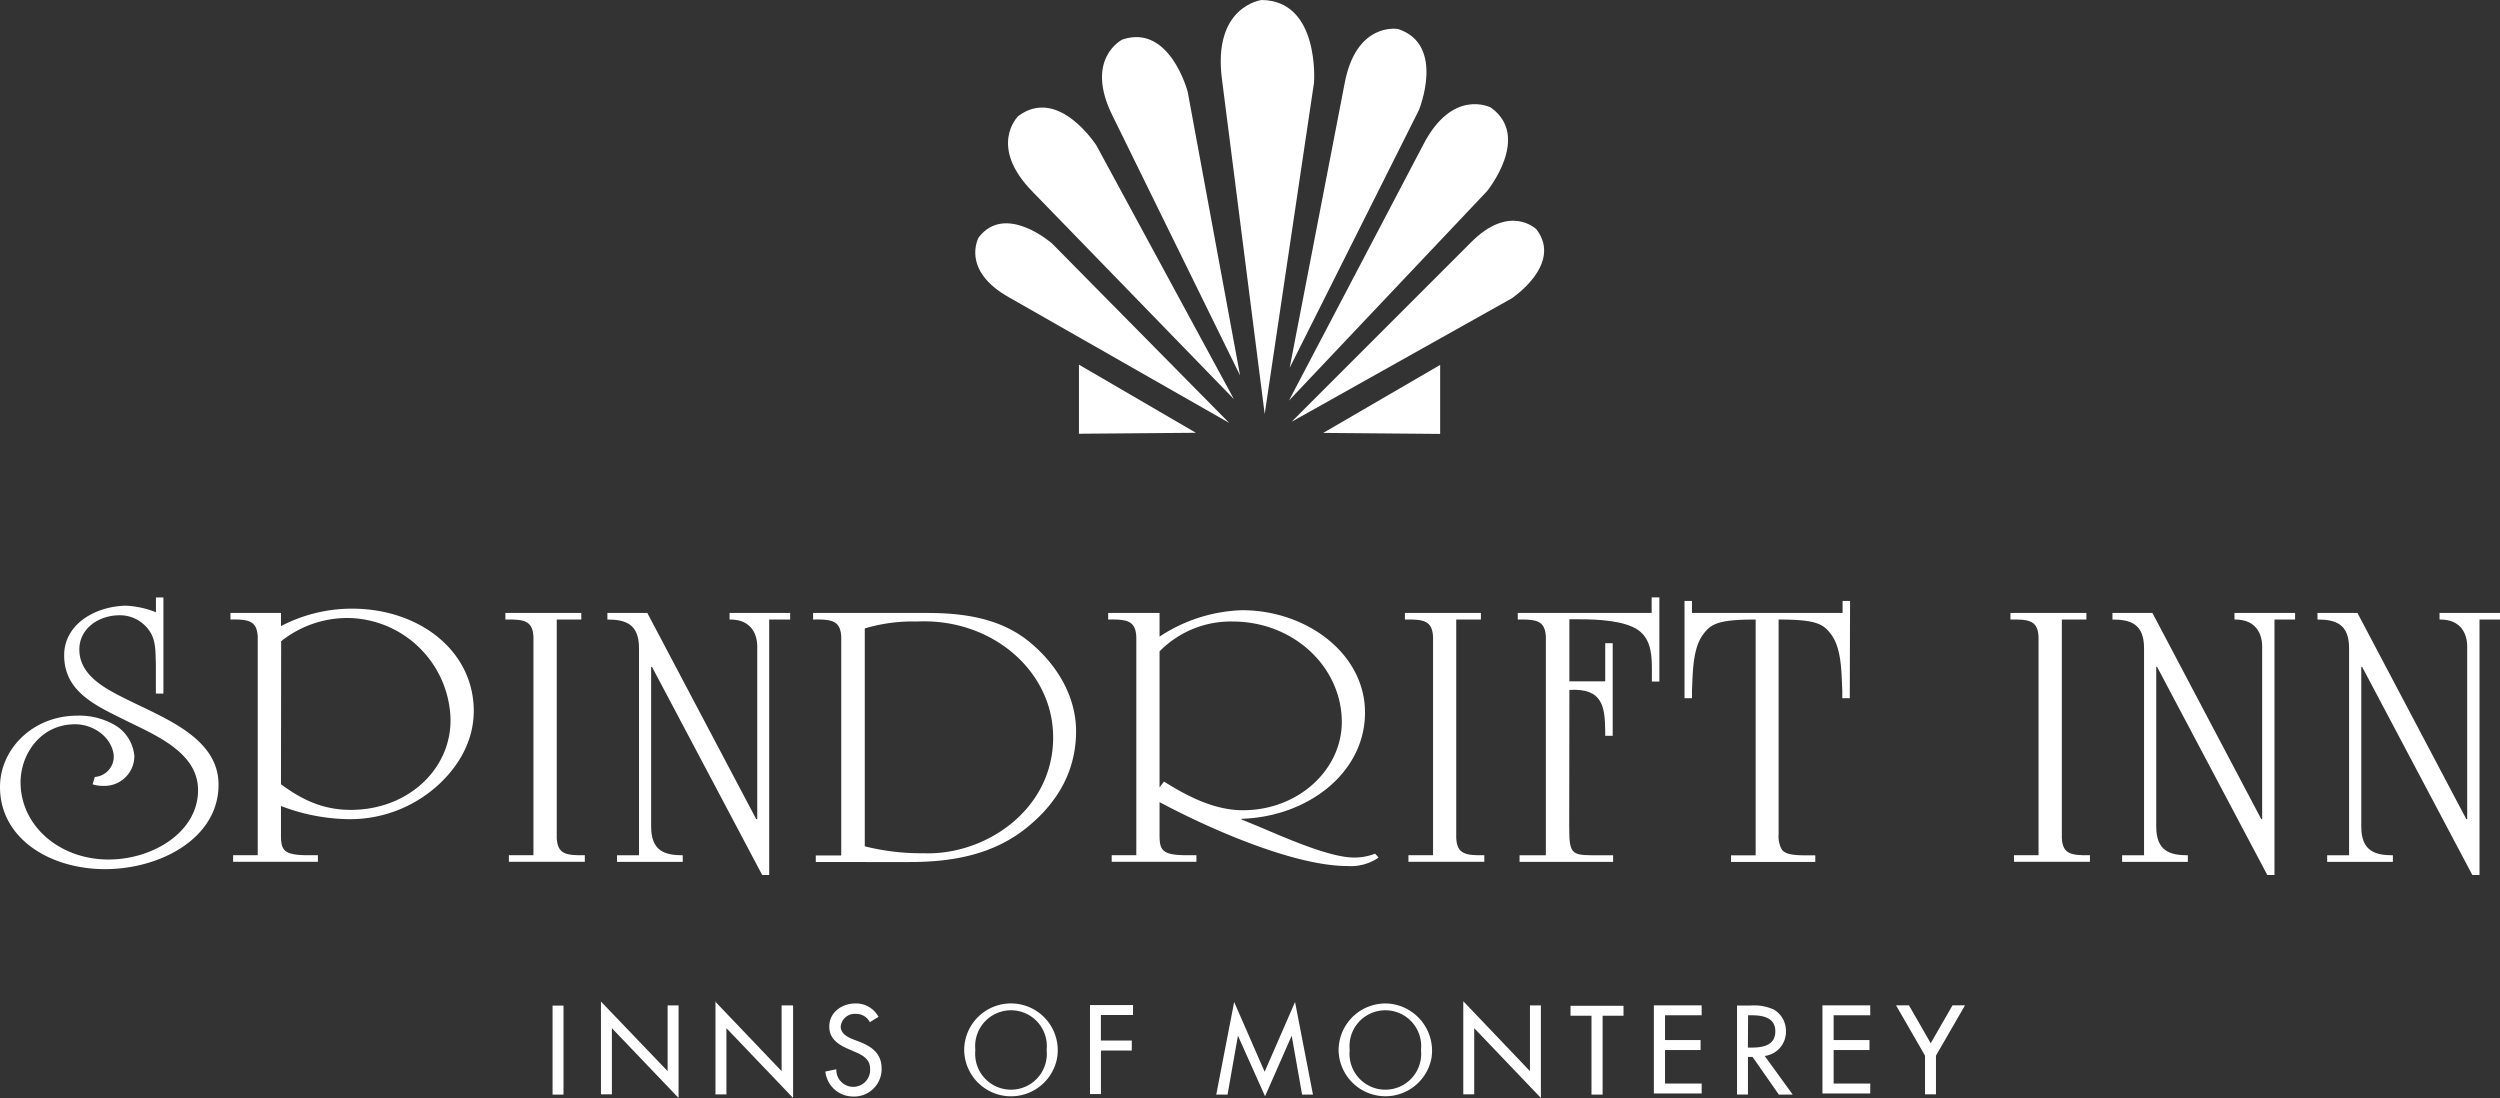 <svg id="Layer_1" data-name="Layer 1" xmlns="http://www.w3.org/2000/svg" viewBox="0 0 418.46 183.81"><rect x="0" y="0" width="418.46" height="183.81" fill="#333333" stroke="none"/><defs><style>.cls-1{fill:#fff;}</style></defs><title>spindrift-logo-color</title><g id="color"><path class="cls-1" d="M26.34,116.73V111.8c-.08-1.75.07-3.83-1-5.45A6,6,0,0,0,20,103.63c-3.6.13-6.47,2.46-6.47,5.71,0,4.6,4.78,6.81,8.75,8.76,6.39,3.11,14.55,6.42,14.55,13.88,0,9-9.78,14.14-19,14.14S.25,141,.25,132.37c0-6.36,5.51-11.94,12.93-11.94a11.8,11.8,0,0,1,6.69,1.82,6.72,6.72,0,0,1,2.87,4.93,5,5,0,0,1-5.22,5,5.43,5.43,0,0,1-1.77-.26l.37-1.23a3.42,3.42,0,0,0,3.16-3.7c-.37-2.92-3.31-5.12-6.46-5.12-6,0-9.34,5.38-9.12,10.18.3,7.21,6.84,12.46,14.7,12.46,7.5,0,15.14-4.67,15-11.81-.14-5.9-6.54-8.76-11.61-11.22-5.36-2.66-10.8-4.93-10.8-11.16,0-5,4.85-8.11,10.21-8.3a15.31,15.31,0,0,1,5.15,1.1v-2.47h1.25v16.09Z" transform="translate(-0.25 -0.64)"/><path class="cls-1" d="M47.28,140.28c0,2.6.3,3.51,4.56,3.51h1.62v1.1H39.27v-1.1h4.12V107.2c-.15-2.66-1.54-2.92-4.56-2.86v-1.1h8.45v2.2a25.64,25.64,0,0,1,11.91-2.92c11.17,0,20.36,7,20.36,17.13,0,4.8-2.36,9.15-6.1,12.52a21.9,21.9,0,0,1-15.22,5.58,32.75,32.75,0,0,1-10.95-2.2Zm0-8.37c3.53,2.6,7,4.29,11.69,4.29,9.77,0,17-7.08,16.68-15.51a17.4,17.4,0,0,0-17.34-16.61,17.83,17.83,0,0,0-11,3.89Z" transform="translate(-0.25 -0.64)"/><path class="cls-1" d="M93.44,140.93c.14,2.66,1.54,2.92,4.7,2.86v1.1H85.43v-1.1h4.11V107.2c-.15-2.66-1.54-2.92-4.7-2.86v-1.1H97.55v1.1H93.44Z" transform="translate(-0.25 -0.64)"/><path class="cls-1" d="M127.83,147.1l-18.45-34.84h-.14V139c0,4.08,2.27,4.8,5.29,4.8v1.1h-11v-1.1h3.68V109.14c0-4.09-2.28-4.8-5.29-4.8v-1.1h6.68l18.23,34.51H127V109.14c0-.19.36-4.86-4.63-4.8v-1.1h10.14v1.1H129V147.1Z" transform="translate(-0.25 -0.64)"/><path class="cls-1" d="M141.06,107.2c-.15-2.66-1.55-2.92-4.71-2.86v-1.1h19.11c6.47,0,12.42,1,17.12,4.86s7.79,9.22,7.79,14.93c0,6.29-2.79,11.67-8.08,16-5.51,4.54-12.27,5.9-19.77,5.9H136.8v-1.1h4.26ZM145,142.3a38.65,38.65,0,0,0,9.85,1.16c10.22.39,21.53-7.13,21.68-19.14.15-11.35-10.29-20.24-22.78-19.65a28.11,28.11,0,0,0-8.75,1.16Z" transform="translate(-0.25 -0.64)"/><path class="cls-1" d="M194.34,107.2a26.48,26.48,0,0,1,13.82-4.42c10.8,0,20.57,7.27,20.57,17.13,0,10.12-9.62,17.45-20.65,17.78v.13l2.06.84c4.12,1.69,12.35,5.52,16.76,5.52a9.43,9.43,0,0,0,3.52-.65l.59.65a8.19,8.19,0,0,1-5.22,1.42c-9.11,0-23.59-6.48-31.45-10.7v5.38c0,2.6.29,3.51,4.56,3.51h1.61v1.1H186.33v-1.1h4.12V107.2c-.15-2.66-1.55-2.92-4.71-2.86v-1.1h8.6Zm.74,24.26c3.82,2.4,8.37,4.8,13.22,4.8,9.48,0,16.83-7.07,16.54-15.25-.3-9-8.23-16.34-18.3-16.34a16.71,16.71,0,0,0-12.2,5v22.77Z" transform="translate(-0.25 -0.64)"/><path class="cls-1" d="M244,140.93c.15,2.66,1.55,2.92,4.7,2.86v1.1H236v-1.1h4.12V107.2c-.15-2.66-1.55-2.92-4.71-2.86v-1.1h12.72v1.1H244Z" transform="translate(-0.25 -0.64)"/><path class="cls-1" d="M262.91,139c0,5.06.44,4.8,5.58,4.8h1.77v1.1H254.6v-1.1H259V107.2c-.14-2.66-1.54-2.92-4.7-2.86v-1.1h22.41v-2.6H278v14.08h-1.25V113c0-2.34,0-5.26-2.27-6.88s-6.91-1.82-9.78-1.82h-1.76v10.38h6V108.3h1.25v15.5h-1.25V123c-.07-4-.36-7.21-6-6.88Z" transform="translate(-0.25 -0.64)"/><path class="cls-1" d="M309.87,117.51h-1.25v-1.36c-.15-2.79-.07-6.88-1.84-9.28-1.32-1.82-2.57-2.53-8.82-2.53v35.94a4.56,4.56,0,0,0,.52,2.53c.51.72,1.54,1,4,1h1.62v1.1H290v-1.1h4.12V104.34c-6.25,0-7.5.71-8.82,2.53-1.76,2.4-1.69,6.49-1.84,9.28v1.36h-1.25V101.23h1.25v2h25.21v-2h1.25Z" transform="translate(-0.25 -0.64)"/><path class="cls-1" d="M345.37,140.93c.14,2.66,1.54,2.92,4.7,2.86v1.1H337.36v-1.1h4.11V107.2c-.15-2.66-1.54-2.92-4.7-2.86v-1.1h12.71v1.1h-4.11Z" transform="translate(-0.25 -0.64)"/><path class="cls-1" d="M379.76,147.1l-18.45-34.84h-.14V139c0,4.08,2.27,4.8,5.29,4.8v1.1h-11v-1.1h3.67V109.14c0-4.09-2.28-4.8-5.29-4.8v-1.1h6.69l18.22,34.51h.15V109.14c0-.19.37-4.86-4.63-4.8v-1.1h10.14v1.1h-3.45V147.1Z" transform="translate(-0.25 -0.64)"/><path class="cls-1" d="M414.08,147.1l-18.45-34.84h-.14V139c0,4.08,2.27,4.8,5.29,4.8v1.1h-11v-1.1h3.67V109.14c0-4.09-2.28-4.8-5.29-4.8v-1.1h6.69l18.22,34.51h.15V109.14c0-.19.37-4.86-4.63-4.8v-1.1h10.14v1.1h-3.45V147.1Z" transform="translate(-0.25 -0.64)"/><polygon class="cls-1" points="180.6 72.6 180.6 61.04 200.17 72.44 180.6 72.6"/><polygon class="cls-1" points="221.49 72.46 241.06 72.63 241.06 61.08 221.49 72.46"/><path class="cls-1" d="M216.44,71.24l36.83-20.65s8.63-5.7,4.16-11.56c0,0-4.47-4.46-11.09,2.31Z" transform="translate(-0.25 -0.64)"/><path class="cls-1" d="M216,67.69l33.16-35.06s7.48-9.16.61-14c0,0-6.41-3.33-11.33,6.31Z" transform="translate(-0.25 -0.64)"/><path class="cls-1" d="M206.78,67.44,183.78,25s-6.37-10-13.1-4.92c0,0-5.16,5,2.47,12.72Z" transform="translate(-0.25 -0.64)"/><path class="cls-1" d="M206,71.43,176.32,41.37s-7.78-6.82-12.25-1c0,0-3.13,5.49,5.16,10.09Z" transform="translate(-0.25 -0.64)"/><path class="cls-1" d="M207.82,63.49,199.05,16s-3-11.44-10.94-8.74c0,0-6.46,3.21-1.58,12.87Z" transform="translate(-0.25 -0.64)"/><path class="cls-1" d="M216.12,62.21l21.63-43.14s4.51-10.93-3.47-13.57c0,0-7.09-1.33-9,9.31Z" transform="translate(-0.25 -0.64)"/><path class="cls-1" d="M211.94,69.94l8.26-55.49s1-13.71-8.77-13.81c0,0-8.35,1-6.61,13.52Z" transform="translate(-0.25 -0.64)"/></g><path class="cls-1" d="M94.57,183.86H92.74l0,0v-14.9l0,0h1.83v14.94Z" transform="translate(-0.25 -0.64)"/><path class="cls-1" d="M100.8,168.24,112,179.93s0,0,0,0v-11a0,0,0,0,1,0,0h1.83a0,0,0,0,1,0,0v15.49s0,0,0,0l-11.16-11.68s0,0,0,0v11.07a0,0,0,0,1,0,0h-1.83s0,0,0,0V168.25S100.79,168.22,100.8,168.24Z" transform="translate(-0.25 -0.64)"/><path class="cls-1" d="M119.92,168.24l11.16,11.69s0,0,0,0v-11a0,0,0,0,1,0,0H133a0,0,0,0,1,0,0v15.49s0,0,0,0l-11.16-11.68s0,0,0,0v11.09h-1.83l0,0V168.25S119.91,168.22,119.92,168.24Z" transform="translate(-0.25 -0.64)"/><path class="cls-1" d="M145.85,171.74h0a2.55,2.55,0,0,0-2.39-1.39,2.35,2.35,0,0,0-2.49,2.12c0,1.17,1.15,1.78,2.08,2.14l1.07.41c2.12.83,3.7,2,3.7,4.5a4.6,4.6,0,0,1-4.77,4.66A4.67,4.67,0,0,1,138.4,180l0,0,1.84-.38s0,0,0,0a2.83,2.83,0,1,0,5.65-.1c0-1.6-1.29-2.3-2.58-2.83l-1-.44c-1.7-.73-3.25-1.7-3.25-3.78,0-2.42,2.14-3.87,4.4-3.87a4.27,4.27,0,0,1,3.84,2.24,0,0,0,0,1,0,0Z" transform="translate(-0.25 -0.64)"/><path class="cls-1" d="M177.21,177.61a7.84,7.84,0,0,1-15.57-1.22,7.83,7.83,0,1,1,15.57,1.22Zm-1.77-1.22a6,6,0,1,0-11.93,0,6,6,0,1,0,11.93,0Z" transform="translate(-0.25 -0.64)"/><path class="cls-1" d="M184.52,170.64v4.17h5.17l0,0v1.67a0,0,0,0,1,0,0h-5.16s0,0,0,0v7.29l0,0h-1.83l0,0v-14.9a0,0,0,0,1,0,0h7.2a0,0,0,0,1,0,0v1.66a0,0,0,0,1,0,0h-5.34S184.52,170.63,184.52,170.64Z" transform="translate(-0.25 -0.64)"/><path class="cls-1" d="M207.46,174h0l-1.74,9.86a0,0,0,0,1,0,0h-1.89l0,0,3-15.5a0,0,0,1,1,0,0l5.1,11.68h0l5.09-11.68a0,0,0,0,1,0,0l3,15.5,0,0H218.2L216.46,174h0L212,184.14s0,0,0,0Z" transform="translate(-0.25 -0.64)"/><path class="cls-1" d="M239.88,177.6a7.84,7.84,0,0,1-15.57-1.21,7.84,7.84,0,0,1,8.58-7.75A7.93,7.93,0,0,1,239.88,177.6Zm-1.78-1.21a6,6,0,1,0-11.93,0,6,6,0,1,0,11.93,0Z" transform="translate(-0.25 -0.64)"/><path class="cls-1" d="M245.19,168.24l11.15,11.69s0,0,0,0v-11s0,0,0,0h1.83a0,0,0,0,1,0,0v15.49s0,0,0,0l-11.16-11.68s0,0,0,0v11.07l0,0h-1.83s0,0,0,0V168.25S245.18,168.22,245.19,168.24Z" transform="translate(-0.25 -0.64)"/><path class="cls-1" d="M268.47,183.86h-1.83l0,0v-13.2l0,0h-3.51a0,0,0,0,1,0,0v-1.66a0,0,0,0,1,0,0H272a0,0,0,0,1,0,0v1.66a0,0,0,0,1,0,0H268.5l0,0v13.22Z" transform="translate(-0.25 -0.64)"/><path class="cls-1" d="M277.08,168.92h8a0,0,0,0,1,0,0v1.66a0,0,0,0,1,0,0h-6.13s0,0,0,0v4.15s0,0,0,0h5.95l0,0v1.67l0,0h-5.95s0,0,0,0v5.61s0,0,0,0h6.13a0,0,0,0,1,0,0v1.66l0,0h-8l0,0v-14.9A0,0,0,0,1,277.08,168.92Z" transform="translate(-0.25 -0.64)"/><path class="cls-1" d="M300.22,183.86H298a0,0,0,0,1,0,0l-4.4-6.31h-.77v6.3l0,0H291s0,0,0,0v-14.9s0,0,0,0h2.25a7.94,7.94,0,0,1,3.94.69,4.14,4.14,0,0,1,2,3.57,4.07,4.07,0,0,1-3.56,4.18s0,0,0,0l4.68,6.45S300.23,183.86,300.22,183.86Zm-7.4-7.87h.59c1.91,0,4-.35,4-2.73s-2.22-2.68-4.07-2.68h-.49Z" transform="translate(-0.25 -0.64)"/><path class="cls-1" d="M305.3,168.92h8a0,0,0,0,1,0,0v1.66a0,0,0,0,1,0,0h-6.13s0,0,0,0v4.15s0,0,0,0h6s0,0,0,0v1.67s0,0,0,0h-6s0,0,0,0v5.61s0,0,0,0h6.13a0,0,0,0,1,0,0v1.66l0,0h-8l0,0v-14.9Z" transform="translate(-0.25 -0.64)"/><path class="cls-1" d="M317.66,168.92h2.12l3.64,6.34s0,0,0,0l3.65-6.34s0,0,0,0h2.09s0,0,0,0l-4.86,8.42h0v6.47l0,0h-1.83s0,0,0,0v-6.47h0l-4.85-8.42S317.65,168.92,317.66,168.92Z" transform="translate(-0.25 -0.64)"/></svg>